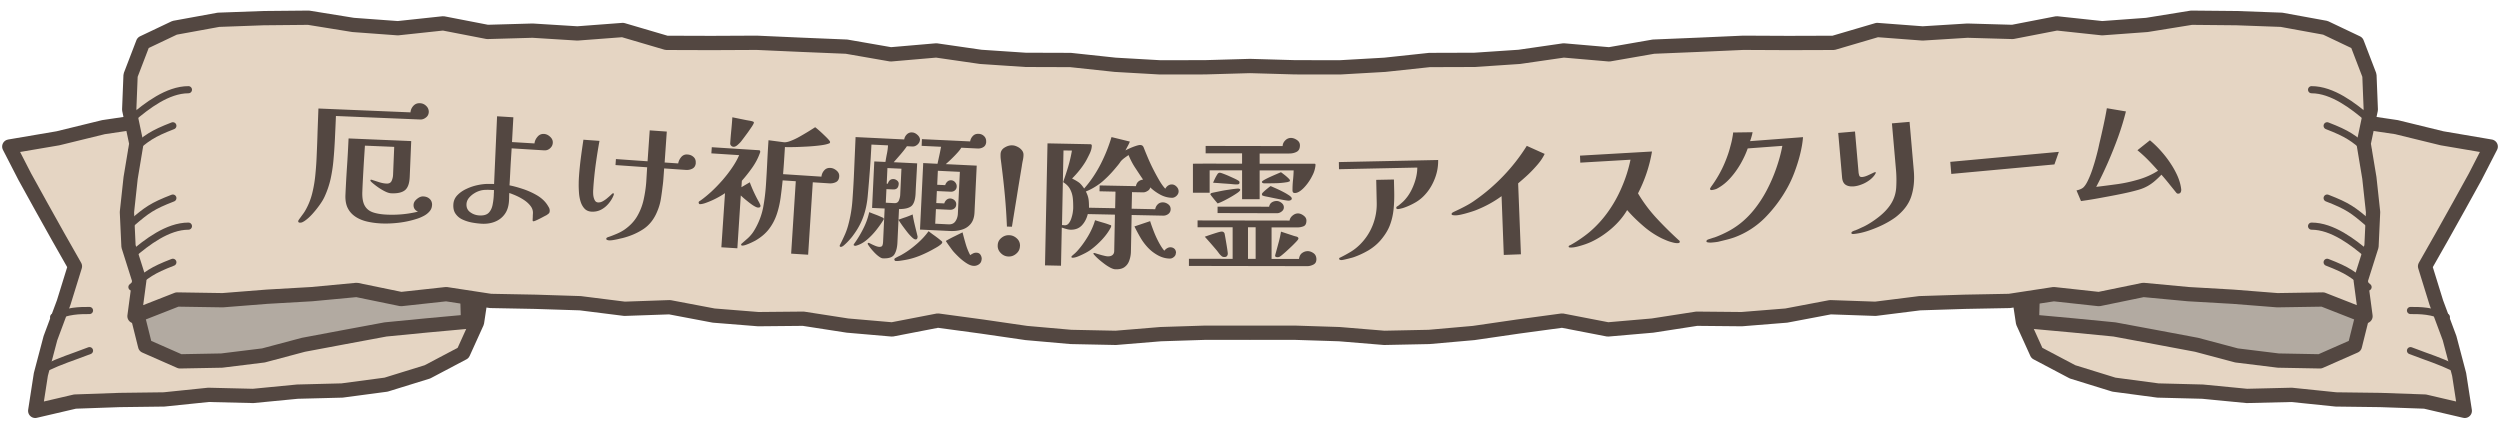 <svg xmlns="http://www.w3.org/2000/svg" viewBox="0 0 350 60"><defs><clipPath id="clippath"><rect class="cls-5" width="350" height="60"/></clipPath><clipPath id="clippath-1"><rect class="cls-5" y="1.48" width="175" height="57.05"/></clipPath><clipPath id="clippath-2"><rect class="cls-5" x="175" y="1.48" width="175" height="57.05"/></clipPath><style>.cls-3,.cls-4{fill:#e5d5c3}.cls-3,.cls-5,.cls-6,.cls-7{stroke-width:0}.cls-4,.cls-8{stroke:#534741;stroke-linecap:round;stroke-linejoin:round}.cls-5,.cls-8{fill:none}.cls-8{stroke-width:2px}.cls-6{fill:gray;mix-blend-mode:multiply;opacity:.5}.cls-7{fill:#534741}</style></defs><g style="isolation:isolate"><g id="Layer_2" data-name="Layer 2"><g id="_デザイン" data-name="デザイン"><g clip-path="url(#clippath)"><g><g><g id="_リピートミラー_" data-name="&amp;lt;リピートミラー&amp;gt;"><g clip-path="url(#clippath-1)"><g><polygon class="cls-3" points="66.78 45.14 64.84 49.42 59.84 52.06 54.05 53.85 47.89 54.67 41.64 54.83 35.44 55.43 29.18 55.28 22.96 55.92 16.73 56 10.5 56.22 4.93 57.52 5.72 52.42 7.06 47.34 8.92 42.35 10.49 37.28 8.11 33.09 5.78 28.92 3.47 24.74 1.3 20.52 8.12 19.36 14.49 17.8 21.04 16.83 27.69 16.38 34.29 15.55 40.98 15.74 47.91 16.23 54.87 16.12 61.8 15.78 68.54 14.91 68.52 19.86 68.44 24.92 68.08 29.98 67.77 35.04 67.54 40.1 66.78 45.14"/><polygon class="cls-8" points="66.78 45.14 64.84 49.42 59.84 52.06 54.05 53.85 47.89 54.67 41.64 54.83 35.44 55.43 29.18 55.28 22.96 55.92 16.73 56 10.5 56.22 4.93 57.52 5.72 52.42 7.06 47.34 8.92 42.35 10.49 37.28 8.11 33.09 5.78 28.92 3.47 24.74 1.3 20.52 8.12 19.36 14.49 17.8 21.04 16.83 27.69 16.38 34.29 15.55 40.98 15.74 47.91 16.23 54.87 16.12 61.8 15.78 68.54 14.91 68.52 19.86 68.44 24.92 68.08 29.98 67.77 35.04 67.54 40.1 66.78 45.14"/></g><g><polygon class="cls-3" points="19.22 44.03 20.32 48.44 25.2 50.59 31.04 50.48 36.88 49.76 42.48 48.27 48.23 47.19 53.98 46.12 59.84 45.55 65.53 45.03 65.39 40.15 65.62 35.14 64.98 30.15 64.12 25.16 58.18 26.11 52.37 27.31 46.54 28.46 40.76 29.77 35.17 31.5 29.75 33.55 24.95 36.34 20.87 39.67 19.22 44.03"/><polygon class="cls-6" points="19.22 44.03 20.32 48.44 25.2 50.59 31.04 50.48 36.88 49.76 42.48 48.27 48.23 47.19 53.98 46.12 59.84 45.55 65.53 45.03 65.39 40.15 65.62 35.14 64.98 30.15 64.12 25.16 58.18 26.11 52.37 27.31 46.54 28.46 40.76 29.77 35.17 31.5 29.75 33.55 24.95 36.34 20.87 39.67 19.22 44.03"/><polygon class="cls-8" points="19.22 44.03 20.32 48.44 25.2 50.59 31.04 50.48 36.88 49.76 42.48 48.27 48.23 47.19 53.98 46.12 59.84 45.55 65.53 45.03 65.39 40.15 65.62 35.14 64.98 30.15 64.12 25.16 58.18 26.11 52.37 27.31 46.54 28.46 40.76 29.77 35.17 31.5 29.75 33.55 24.95 36.34 20.87 39.67 19.22 44.03"/></g><g><polygon class="cls-3" points="175 46.58 168.76 46.58 162.5 46.78 156.2 47.3 149.93 47.17 143.69 46.62 137.5 45.72 131.3 44.88 124.89 46.12 118.65 45.58 112.46 44.62 106.16 44.68 99.92 44.18 93.75 43.01 87.44 43.23 81.23 42.45 74.96 42.25 68.68 42.13 62.47 41.18 56.15 41.87 49.93 40.59 43.64 41.18 37.38 41.54 31.17 42.03 24.8 41.93 18.83 44.27 19.5 39.24 17.99 34.47 17.77 29.7 18.29 24.9 19.09 20.1 18.09 15.34 18.28 10.55 20.03 5.99 24.45 3.89 30.59 2.77 36.89 2.54 43.19 2.48 49.44 3.49 55.7 3.95 62.05 3.27 68.24 4.47 74.56 4.29 80.83 4.68 87.19 4.2 93.31 6 99.62 6.02 105.94 5.99 112.22 6.27 118.51 6.53 124.71 7.61 131.08 7.06 137.3 7.96 143.57 8.38 149.87 8.4 156.13 9.07 162.41 9.43 168.71 9.42 175 9.24 181.11 10.04 186.45 12.27 191.69 14.82 194.27 19.18 197.97 23.33 197.23 28.29 196.62 33.04 195.13 37.72 191.01 41.33 186.36 44.2 181.45 47.53 175 46.58"/><polygon class="cls-8" points="175 46.58 168.76 46.58 162.5 46.78 156.2 47.3 149.93 47.17 143.69 46.62 137.5 45.72 131.3 44.88 124.89 46.12 118.65 45.58 112.46 44.62 106.16 44.68 99.92 44.18 93.75 43.01 87.44 43.23 81.23 42.45 74.96 42.25 68.68 42.13 62.47 41.18 56.15 41.87 49.93 40.59 43.64 41.18 37.38 41.54 31.17 42.03 24.8 41.93 18.83 44.27 19.5 39.24 17.99 34.47 17.77 29.7 18.29 24.9 19.09 20.1 18.09 15.34 18.28 10.55 20.03 5.99 24.45 3.89 30.59 2.77 36.89 2.54 43.19 2.48 49.44 3.49 55.7 3.95 62.05 3.27 68.24 4.47 74.56 4.29 80.83 4.68 87.19 4.2 93.31 6 99.62 6.02 105.94 5.99 112.22 6.27 118.51 6.53 124.71 7.61 131.08 7.06 137.3 7.96 143.57 8.38 149.87 8.4 156.13 9.07 162.41 9.43 168.71 9.42 175 9.24 181.11 10.04 186.45 12.27 191.69 14.82 194.27 19.18 197.97 23.33 197.23 28.29 196.62 33.04 195.13 37.72 191.01 41.33 186.36 44.2 181.45 47.53 175 46.58"/></g><path class="cls-4" d="M18.47 16.59c2.08-1.78 5-4.03 7.91-4.03M6.22 51.58c2.66-1.24 3.4-1.37 6.31-2.49M18.47 35.69c2.08-1.78 5-4.03 7.91-4.03M18.47 21.08c2.08-1.78 2.81-2.34 5.73-3.47M18.47 31.2c2.08-1.78 2.81-2.34 5.73-3.47M18.47 40.19c2.08-1.78 2.81-2.34 5.73-3.47M7.51 44.38c2.11-.91 3.57-.91 5.02-.91"/></g></g><g id="_リピートミラー_-2" data-name="&amp;lt;リピートミラー&amp;gt;"><g clip-path="url(#clippath-2)"><g><polygon class="cls-3" points="283.22 45.14 285.16 49.42 290.16 52.06 295.95 53.85 302.11 54.67 308.36 54.83 314.56 55.43 320.82 55.28 327.04 55.92 333.27 56 339.5 56.22 345.07 57.52 344.28 52.42 342.94 47.34 341.08 42.35 339.51 37.28 341.89 33.09 344.22 28.92 346.53 24.74 348.7 20.52 341.88 19.36 335.51 17.8 328.96 16.83 322.31 16.38 315.71 15.55 309.02 15.74 302.09 16.23 295.13 16.12 288.2 15.78 281.46 14.91 281.48 19.86 281.56 24.92 281.92 29.98 282.23 35.04 282.46 40.1 283.22 45.14"/><polygon class="cls-8" points="283.22 45.14 285.16 49.42 290.16 52.06 295.95 53.85 302.11 54.67 308.36 54.83 314.56 55.43 320.82 55.28 327.04 55.92 333.27 56 339.5 56.22 345.07 57.52 344.28 52.42 342.94 47.34 341.08 42.35 339.51 37.28 341.89 33.09 344.22 28.92 346.53 24.74 348.7 20.52 341.88 19.36 335.51 17.8 328.96 16.83 322.31 16.38 315.71 15.55 309.02 15.74 302.09 16.23 295.13 16.12 288.2 15.78 281.46 14.91 281.48 19.86 281.56 24.92 281.92 29.98 282.23 35.04 282.46 40.1 283.22 45.14"/></g><g><polygon class="cls-3" points="330.78 44.03 329.68 48.44 324.8 50.59 318.96 50.48 313.12 49.76 307.52 48.27 301.77 47.19 296.02 46.12 290.16 45.55 284.47 45.03 284.61 40.15 284.38 35.14 285.02 30.15 285.88 25.16 291.82 26.11 297.63 27.31 303.46 28.46 309.24 29.77 314.83 31.5 320.25 33.55 325.05 36.34 329.13 39.67 330.78 44.03"/><polygon class="cls-6" points="330.78 44.03 329.68 48.44 324.8 50.59 318.96 50.48 313.12 49.76 307.52 48.27 301.77 47.19 296.02 46.12 290.16 45.55 284.47 45.03 284.61 40.15 284.38 35.14 285.02 30.15 285.88 25.16 291.82 26.11 297.63 27.31 303.46 28.46 309.24 29.77 314.83 31.5 320.25 33.55 325.05 36.34 329.13 39.67 330.78 44.03"/><polygon class="cls-8" points="330.78 44.03 329.68 48.44 324.8 50.59 318.96 50.48 313.12 49.76 307.52 48.27 301.77 47.19 296.02 46.12 290.16 45.55 284.47 45.03 284.61 40.15 284.38 35.14 285.02 30.15 285.88 25.16 291.82 26.11 297.63 27.31 303.46 28.46 309.24 29.77 314.83 31.5 320.25 33.55 325.05 36.34 329.13 39.67 330.78 44.03"/></g><g><polygon class="cls-3" points="175 46.58 181.24 46.58 187.5 46.78 193.8 47.3 200.07 47.17 206.31 46.62 212.5 45.72 218.7 44.88 225.11 46.12 231.35 45.58 237.54 44.62 243.84 44.68 250.08 44.18 256.25 43.01 262.56 43.23 268.77 42.45 275.04 42.25 281.32 42.13 287.53 41.18 293.85 41.87 300.07 40.59 306.36 41.18 312.62 41.54 318.83 42.03 325.2 41.93 331.17 44.27 330.5 39.24 332.01 34.47 332.23 29.7 331.71 24.9 330.91 20.1 331.91 15.34 331.72 10.55 329.97 5.99 325.55 3.89 319.41 2.77 313.11 2.54 306.81 2.48 300.56 3.49 294.3 3.95 287.95 3.27 281.76 4.47 275.44 4.29 269.17 4.68 262.81 4.2 256.69 6 250.38 6.02 244.06 5.99 237.78 6.27 231.49 6.53 225.29 7.61 218.92 7.06 212.7 7.96 206.43 8.38 200.13 8.4 193.87 9.07 187.59 9.43 181.29 9.42 175 9.24 168.89 10.04 163.55 12.27 158.31 14.82 155.73 19.18 152.03 23.33 152.77 28.29 153.38 33.04 154.87 37.72 158.99 41.33 163.64 44.2 168.55 47.53 175 46.58"/><polygon class="cls-8" points="175 46.58 181.24 46.58 187.5 46.78 193.8 47.3 200.07 47.17 206.31 46.62 212.5 45.72 218.7 44.88 225.11 46.12 231.35 45.58 237.54 44.62 243.84 44.68 250.08 44.18 256.25 43.01 262.56 43.23 268.77 42.45 275.04 42.25 281.32 42.13 287.53 41.18 293.85 41.87 300.07 40.59 306.36 41.18 312.62 41.54 318.83 42.03 325.2 41.93 331.17 44.27 330.5 39.24 332.01 34.47 332.23 29.7 331.71 24.9 330.91 20.1 331.91 15.34 331.72 10.55 329.97 5.99 325.55 3.89 319.41 2.77 313.11 2.54 306.81 2.48 300.56 3.49 294.3 3.95 287.95 3.27 281.76 4.47 275.44 4.29 269.17 4.68 262.81 4.2 256.69 6 250.38 6.02 244.06 5.99 237.78 6.27 231.49 6.53 225.29 7.61 218.92 7.06 212.7 7.96 206.43 8.38 200.13 8.4 193.87 9.07 187.59 9.43 181.29 9.42 175 9.24 168.89 10.04 163.55 12.27 158.31 14.82 155.73 19.18 152.03 23.33 152.77 28.29 153.38 33.04 154.87 37.72 158.99 41.33 163.64 44.2 168.55 47.53 175 46.58"/></g><path class="cls-4" d="M331.53 16.59c-2.08-1.78-5-4.03-7.91-4.03M343.78 51.58c-2.66-1.24-3.4-1.37-6.31-2.49M331.53 35.69c-2.08-1.78-5-4.03-7.91-4.03M331.53 21.08c-2.08-1.78-2.81-2.34-5.73-3.47M331.53 31.2c-2.08-1.78-2.81-2.34-5.73-3.47M331.53 40.19c-2.08-1.78-2.81-2.34-5.73-3.47M342.49 44.38c-2.11-.91-3.57-.91-5.02-.91"/></g></g></g><g><path class="cls-7" d="M60.02 15.72a.93.93 0 01-.39.73c-.25.2-.51.29-.79.28l-11.81-.49c-.04 1.05-.09 2.1-.14 3.16-.05 1.05-.12 2.11-.22 3.17-.08.84-.21 1.67-.39 2.5-.19.83-.46 1.63-.81 2.4-.16.37-.4.77-.72 1.22s-.66.87-1.02 1.27-.71.71-1.04.94c-.11.08-.22.14-.34.2-.12.06-.25.08-.39.07s-.22-.08-.21-.23c0-.04.07-.16.21-.35.14-.19.29-.4.44-.6s.24-.35.29-.43c.46-.78.8-1.61 1.02-2.5.22-.88.37-1.79.45-2.71.09-.92.15-1.83.18-2.7.05-1.08.09-2.15.12-3.23l.12-3.23 12.89.54c.03-.35.16-.65.4-.91.24-.26.54-.39.92-.37.35.01.64.14.89.39.25.24.37.55.35.91zm.46 13.01c-.01.33-.13.62-.36.88-.22.25-.49.46-.8.62-.31.16-.6.29-.89.38-.79.26-1.62.45-2.5.56-.88.11-1.74.15-2.58.11-.64-.03-1.26-.11-1.86-.24-.6-.13-1.15-.34-1.63-.64s-.87-.69-1.14-1.2c-.27-.5-.39-1.14-.36-1.9.06-1.32.13-2.64.22-3.96.09-1.32.16-2.65.22-3.96l8.77.37-.21 5.04c-.04.89-.26 1.5-.66 1.83s-1.04.48-1.92.44c-.27-.01-.58-.11-.95-.3s-.72-.41-1.05-.65c-.34-.25-.6-.46-.79-.64-.03-.03-.05-.06-.09-.1-.03-.04-.05-.08-.04-.12 0-.07.04-.1.12-.09.04 0 .07 0 .1.02.33.11.67.22 1.02.33.35.11.7.18 1.04.19.35.01.58-.12.7-.4s.18-.56.19-.82l.16-3.92-4.1-.17c-.07 1.06-.14 2.13-.2 3.19-.06 1.07-.12 2.13-.16 3.2-.04.87.07 1.53.32 1.99.25.46.64.78 1.17.96.53.18 1.2.29 2 .32 1.48.06 2.91-.08 4.3-.42-.43-.19-.64-.51-.62-.95.01-.31.17-.58.48-.83.3-.25.6-.37.9-.35.36.02.65.13.89.36.23.22.34.52.32.89zM76.95 29.58a.4.4 0 01-.15.33c-.09.07-.19.15-.3.22-.1.05-.28.14-.54.28s-.52.27-.78.39c-.25.12-.42.18-.5.18-.08 0-.12-.06-.11-.17 0-.11.01-.25.02-.44 0-.19.01-.35.02-.48.02-.37-.08-.71-.31-1.02-.23-.31-.52-.58-.88-.83-.36-.24-.73-.45-1.11-.62-.38-.17-.72-.3-1.01-.4-.01.19-.02.37-.02.55 0 .18-.01.36-.02.55-.05.77-.25 1.4-.62 1.89-.36.49-.83.83-1.4 1.05s-1.18.3-1.85.26c-.43-.03-.87-.08-1.34-.17-.47-.09-.9-.23-1.31-.42s-.72-.46-.96-.8-.34-.78-.31-1.31c.03-.51.22-.94.57-1.3.35-.36.78-.66 1.29-.89.51-.24 1.03-.41 1.56-.52.53-.11 1-.16 1.4-.16h.45c.15 0 .3 0 .43.02l.42-9.49 2.28.14-.19 3.47 3.15.19c.03-.33.17-.64.42-.93.24-.29.55-.42.91-.4.31.02.59.15.86.4s.39.53.37.85c-.02.31-.15.56-.39.77-.24.21-.51.3-.82.28l-4.55-.28-.1 1.6c-.04.6-.07 1.19-.1 1.79-.03.59-.06 1.19-.1 1.79.57.11 1.18.28 1.85.5.67.22 1.3.5 1.9.84.6.34 1.08.75 1.44 1.24.11.15.21.32.31.49.1.17.14.36.13.56zm-7.82-2.28c0-.12.01-.24.02-.35v-.35h-.24c-.29-.02-.58-.03-.87-.02-.29 0-.57.04-.84.12-.27.08-.55.2-.83.38a3 3 0 00-.73.64c-.2.25-.31.53-.33.83-.03.49.14.88.51 1.15.37.28.8.43 1.27.46.61.04 1.05-.09 1.33-.37.27-.28.45-.65.54-1.1.09-.45.15-.91.17-1.37zM85.94 27.18s0 .03-.01.06c0 .03-.01.05-.02.08-.16.42-.4.81-.7 1.17-.31.37-.66.66-1.07.87-.41.21-.86.3-1.35.27-.4-.03-.72-.17-.96-.43s-.42-.58-.54-.96-.2-.8-.23-1.24-.05-.87-.04-1.28c0-.41.02-.76.04-1.05.06-.86.15-1.72.26-2.57.11-.85.23-1.69.36-2.54l2.25.16c-.2 1.08-.37 2.16-.52 3.24-.15 1.08-.26 2.17-.34 3.27 0 .13-.02.31-.03.54 0 .23 0 .46.04.69s.11.44.21.61.25.26.45.27c.21.01.43-.04.66-.17.23-.13.45-.28.65-.46.21-.17.38-.33.52-.46.14-.14.23-.2.27-.2.07 0 .1.05.09.13zm11.47-4.36c-.03.37-.18.63-.46.78-.28.15-.58.21-.92.19l-3.05-.21-.09 1.28c-.03.43-.07.85-.13 1.27-.07.6-.15 1.19-.25 1.79-.1.59-.27 1.16-.51 1.71-.45 1.09-1.11 1.91-1.97 2.47s-1.83.97-2.92 1.24c-.14.03-.32.07-.56.13-.24.06-.48.1-.72.14-.24.04-.43.05-.56.04-.07 0-.15-.02-.25-.05-.1-.03-.14-.09-.14-.18 0-.07.04-.12.11-.16s.13-.07.19-.08c.4-.13.79-.29 1.19-.46.4-.17.77-.37 1.1-.6.76-.54 1.34-1.16 1.75-1.87.41-.71.71-1.48.89-2.3.18-.82.31-1.67.37-2.53l.06-1 .06-1-4.43-.31.06-.84 4.43.31.3-4.33 2.39.17-.3 4.33 1.9.13c.05-.32.19-.61.41-.88.23-.27.52-.4.88-.37.35.02.63.14.86.35s.33.49.3.85zM106.46 28.86c0 .09-.05.15-.12.17s-.15.03-.21.03c-.13 0-.31-.08-.54-.21-.23-.13-.46-.3-.72-.5-.25-.2-.49-.39-.7-.57-.21-.18-.36-.32-.46-.42l-.48 7.4-2.24-.14.51-7.58c-.15.11-.39.26-.7.44a12.049 12.049 0 01-2.06.95c-.33.11-.59.16-.77.15-.05 0-.09-.03-.12-.09a.301.301 0 01-.04-.14c0-.07.03-.12.08-.16a.55.55 0 01.14-.09c.5-.35 1.02-.78 1.56-1.27.53-.49 1.05-1.03 1.56-1.61.5-.58.96-1.17 1.37-1.78.41-.6.73-1.18.96-1.72l-3.89-.25.06-.86 6.59.42c.13 0 .2.08.19.21 0 .07-.01.11-.03.14-.25.72-.61 1.41-1.08 2.08s-.96 1.28-1.46 1.85l-.06.9 1.17-.69c.27.74.6 1.47.98 2.21.07.14.15.27.22.41.08.13.15.27.22.43.02.04.04.09.06.14.02.05.02.11.02.16zm-.93-11.66c0 .08-.09.24-.24.48-.16.24-.34.5-.55.8a59.414 59.414 0 01-.97 1.3c-.1.13-.26.29-.48.49-.22.2-.42.29-.59.28-.13 0-.25-.06-.34-.15a.43.43 0 01-.13-.34c.04-.61.09-1.22.15-1.82.06-.6.11-1.21.15-1.82l2.02.41c.13.02.28.05.46.08.17.03.32.07.43.12.08.03.11.09.11.19zm11.96 7.5c-.02.39-.18.65-.45.79-.28.14-.59.2-.93.18l-2.32-.15-.65 10.14-2.38-.15.65-10.14-1.84-.12c-.08.82-.18 1.64-.29 2.45-.11.81-.29 1.58-.54 2.32-.25.74-.61 1.42-1.08 2.04-.47.62-1.11 1.16-1.9 1.62-.11.06-.29.15-.54.27-.25.12-.5.22-.74.31-.25.09-.44.13-.57.12-.11 0-.16-.06-.15-.15 0-.04.02-.08.07-.12.31-.27.58-.51.81-.71s.43-.42.62-.66c.19-.24.38-.55.58-.92.5-.93.84-1.89 1.02-2.88.18-.99.3-2 .37-3.04.07-1.05.13-2.1.18-3.14.05-1.04.11-2.08.18-3.13l2.13.28c.25.03.58-.03.98-.19.4-.15.82-.35 1.26-.6.44-.25.85-.49 1.24-.73s.7-.44.92-.58c.09.06.25.19.47.38.22.19.46.41.71.65.25.24.47.45.65.65.18.2.27.33.26.4 0 .09-.05.16-.14.19-.09.03-.17.06-.24.08-.29.09-.69.16-1.22.22-.52.06-1.09.11-1.69.14-.6.03-1.18.06-1.72.07-.54.01-.98.01-1.31 0l-.12 1.9c-.04.64-.09 1.27-.14 1.89l5.37.35c.04-.34.17-.64.4-.89s.52-.36.88-.33c.29.02.57.14.84.37.27.23.39.5.37.81zM128.79 19.58c-.01.25-.13.47-.34.66-.22.19-.45.28-.7.27l-.78-.04c-.27.39-.57.77-.89 1.14-.32.37-.64.74-.96 1.1l3.28.16c-.03.69-.07 1.39-.11 2.1s-.08 1.41-.11 2.12c-.04.85-.23 1.43-.55 1.73-.33.3-.92.45-1.77.45l-.22 4.67c-.03.72-.18 1.28-.43 1.68-.25.4-.78.58-1.58.55-.16 0-.35-.09-.56-.24-.21-.15-.42-.33-.63-.55-.21-.22-.4-.43-.57-.65-.17-.22-.29-.39-.37-.53-.01-.01-.02-.04-.02-.08 0-.08.04-.12.11-.12.05 0 .17.05.34.14.18.09.37.18.59.27.22.09.4.14.56.15.24.01.39-.05.45-.19s.09-.31.1-.51l.22-4.67-1.76-.08.31-6.51 1.56.07c.06-.38.13-.77.21-1.16.08-.39.13-.78.15-1.16l-2.32-.11c-.06 1.2-.13 2.4-.22 3.6-.09 1.2-.19 2.4-.3 3.6-.09 1.02-.29 1.99-.61 2.88-.32.9-.79 1.77-1.42 2.61-.06.09-.16.22-.31.4-.15.17-.31.36-.5.55-.18.19-.36.35-.52.49-.17.13-.3.2-.41.19-.11 0-.16-.06-.15-.17 0-.04.01-.08.04-.12s.04-.08.06-.12c.24-.46.45-.92.66-1.39.2-.47.36-.95.48-1.44.28-1.07.46-2.16.54-3.29.08-1.12.15-2.23.2-3.32l.12-2.76.12-2.76 6.81.33c.04-.27.16-.5.36-.7s.45-.3.74-.28c.27.01.52.13.76.35.24.22.36.46.35.73zm-5.05 11.07s-.02.07-.05.12c-.26.43-.59.9-1 1.42-.41.52-.86.99-1.35 1.4-.49.41-1 .68-1.53.82h-.08c-.04 0-.09-.01-.14-.03-.05-.02-.08-.05-.08-.1 0-.03.02-.07.05-.12.49-.68.92-1.39 1.29-2.13.38-.74.66-1.51.84-2.33.3.12.6.24.9.35s.6.24.88.37c.05.02.11.04.17.08.06.04.09.09.08.15zm2.46-7.03l-1.96-.09-.1 2.18h.16c.05-.19.14-.35.27-.47s.31-.18.52-.17c.17 0 .34.08.5.2.16.13.24.29.23.47-.03.55-.29.81-.8.78l-.92-.04-.09 1.9 1.18.06c.33.02.55-.11.66-.39.11-.28.17-.54.18-.79l.17-3.64zm5.71 10.34c0 .07-.08.16-.22.28-.15.12-.3.23-.47.33-.17.1-.28.17-.35.2-.65.38-1.34.72-2.07 1.02-.74.3-1.48.51-2.23.63-.18.03-.37.06-.58.09s-.41.04-.59.03c-.05 0-.1-.03-.14-.08-.04-.05-.06-.1-.05-.15 0-.07.05-.13.15-.19.18-.1.35-.19.52-.27.17-.08.34-.17.5-.27.65-.37 1.3-.85 1.97-1.43.67-.58 1.22-1.18 1.65-1.78.3.23.59.45.88.65.29.21.58.43.86.67.04.03.08.06.12.1.04.04.06.09.05.15zm-3.45-.79c0 .08-.02.16-.06.24-.04.08-.11.11-.22.11-.15 0-.34-.13-.57-.36-.24-.23-.48-.51-.73-.84-.25-.33-.48-.63-.68-.92-.2-.29-.34-.5-.41-.64.33-.12.66-.24 1-.35.34-.12.67-.25.98-.39.08.51.19 1.02.31 1.52s.25 1.01.37 1.52c.01.03.02.07.01.12zm9.61-13.32c-.02.35-.15.59-.39.74s-.52.22-.84.2l-2.26-.11c-.12.21-.31.46-.59.76-.27.3-.56.59-.85.87-.29.28-.54.5-.73.67l4.33.21-.31 6.55c-.03.68-.21 1.21-.53 1.6-.32.39-.73.66-1.24.81-.51.16-1.07.22-1.68.19l-4.18-.2.45-9.31 2 .1c.09-.4.17-.79.26-1.19.09-.4.16-.79.24-1.19l-2.72-.13.04-.94 6.75.32c.05-.3.18-.56.39-.77.2-.21.47-.31.8-.29.31.01.56.12.77.33.2.2.3.46.28.78zm-3.67 4.21l-3.1-.15-.09 1.96 1.12.05c.05-.18.15-.35.3-.49s.33-.2.53-.19c.23.01.42.11.57.29.15.18.22.38.21.59-.01.23-.1.41-.26.54s-.35.19-.58.18l-1.94-.09-.08 1.68 1.12.05c.05-.18.15-.35.3-.49s.33-.2.53-.2c.23.01.43.09.6.25.17.16.25.35.24.59-.01.25-.1.44-.28.57-.17.13-.38.18-.62.17l-1.94-.09-.1 2.04 1.86.09c.44.02.76-.12.97-.43.21-.31.32-.66.34-1.04l.28-5.87zm3.02 12.26c-.01.29-.14.52-.36.68-.23.16-.48.24-.76.22-.31-.01-.65-.15-1.03-.4a7.33 7.33 0 01-1.07-.86c-.33-.32-.6-.6-.8-.84-.15-.19-.29-.39-.43-.58-.14-.19-.28-.39-.41-.58-.01-.03-.03-.06-.07-.1s-.05-.08-.04-.1c0-.05.04-.09.11-.11.34-.2.71-.39 1.1-.58.39-.19.75-.37 1.1-.54.13.54.28 1.08.44 1.63s.37 1.07.63 1.56c.14-.1.28-.18.42-.25.14-.07.3-.1.47-.09.25.01.44.11.56.31.12.19.17.4.16.63zM142.79 34.47c-.01.41-.18.76-.51 1.04-.32.28-.69.42-1.1.4-.41-.01-.77-.17-1.07-.48-.3-.3-.45-.66-.43-1.08.01-.43.18-.77.51-1.04.32-.27.69-.4 1.1-.38.41.01.77.17 1.08.46s.45.65.43 1.08zm.5-12.79c0 .27-.04.53-.1.8-.06.27-.1.53-.14.8-.23 1.41-.47 2.81-.69 4.22-.23 1.41-.46 2.82-.69 4.24l-.7-.02c-.06-1.43-.15-2.86-.28-4.28s-.29-2.84-.47-4.25c-.03-.27-.07-.54-.1-.8-.04-.27-.05-.54-.04-.8.01-.4.2-.71.56-.93.36-.22.72-.33 1.08-.31.23 0 .46.07.71.19.25.12.46.28.62.48.17.2.25.43.24.68zM165 26.83c0 .21-.1.41-.29.59-.19.18-.4.27-.63.27-.57-.01-1.13-.16-1.66-.45-.53-.29-1-.63-1.39-1.01-.03.2-.15.37-.37.5-.22.14-.42.2-.6.2l-1.58-.03-.05 2.32 3.3.07c.05-.27.16-.49.35-.68.19-.19.43-.28.71-.28.27 0 .52.09.75.26s.35.39.35.69-.12.52-.33.68c-.22.16-.46.24-.75.23l-4.38-.09-.1 5.04c0 .47-.08.9-.22 1.3-.13.4-.35.71-.66.94-.3.23-.73.34-1.28.32-.2 0-.44-.08-.73-.23a6.51 6.51 0 01-.88-.57c-.3-.23-.58-.45-.83-.68a5.95 5.95 0 01-.57-.58c-.05-.05-.08-.1-.08-.14 0-.05.03-.08.1-.08.05 0 .09 0 .12.02.13.04.32.1.56.17.24.07.47.14.71.19.23.06.42.09.55.09.25 0 .46-.05.62-.18s.25-.32.25-.58l.1-5.08-3.8-.08c-.15.6-.41 1.12-.8 1.55s-.92.65-1.6.64a2.6 2.6 0 01-.63-.11c-.26-.07-.46-.14-.61-.19l-.11 5.34-2.24-.05.35-17.08 5.98.12c.15 0 .22.07.22.2 0 .35-.11.74-.32 1.17s-.4.81-.58 1.11c-.26.42-.55.83-.86 1.21-.31.39-.65.76-1 1.11.42.21.74.4.96.56.22.16.46.44.73.84.89-1 1.65-2.13 2.3-3.39.65-1.27 1.15-2.54 1.53-3.81l2.57.63c-.08.21-.18.42-.29.62-.11.2-.22.41-.33.62.13-.08.34-.18.61-.3.27-.12.54-.23.82-.32.27-.09.48-.14.61-.14.16 0 .28.04.36.11.08.07.14.18.19.32.15.39.34.85.56 1.37s.47 1.06.75 1.61.56 1.06.84 1.54c.28.48.56.87.84 1.17.1-.17.22-.32.38-.43s.33-.17.53-.17c.25 0 .48.11.67.31.2.2.29.43.29.69zm-14.75 2.26c0-.48-.01-.94-.06-1.38a3.46 3.46 0 00-.38-1.23c-.2-.38-.52-.7-.97-.98.25-.72.49-1.44.71-2.18s.39-1.48.52-2.24l-1.18-.02-.21 10.46a.67.67 0 01.2 0c.07.01.13.02.18.02.23 0 .42-.09.57-.28.15-.19.27-.42.36-.7s.16-.55.2-.83c.04-.27.06-.49.06-.65zm5.31 2.55c0 .05 0 .1-.02.14-.01.04-.04.08-.06.12-.29.55-.7 1.11-1.21 1.66-.52.55-1.03 1.01-1.55 1.39-.16.13-.41.28-.74.46-.33.17-.66.33-1 .47-.34.14-.62.21-.84.2-.09 0-.14-.04-.14-.12 0-.04.03-.09.08-.14.12-.1.24-.21.36-.31s.23-.22.34-.33c.53-.58 1.03-1.26 1.5-2.04s.81-1.55 1.03-2.31c.34.11.7.22 1.05.32.36.1.7.21 1.03.34.05.01.1.03.13.04.03.01.05.05.05.12zm4.49-6.47c-.38-.55-.75-1.12-1.12-1.68s-.68-1.16-.93-1.78c-.14.09-.31.21-.53.37-.22.16-.4.32-.55.49-.1.14-.19.28-.28.39-.09.12-.19.24-.3.37-.25.3-.5.6-.77.89-.27.29-.55.58-.85.85-.38.37-.8.7-1.26.99-.46.3-.94.55-1.44.75.21.4.33.77.38 1.11.05.33.06.72.06 1.16l3.66.07.05-2.32-2.24-.05.02-.82 5.08.1c.1-.54.44-.85 1.02-.92zm4.57 10.25a.7.7 0 01-.27.55c-.18.16-.37.23-.58.23-.57-.01-1.12-.16-1.65-.45-.53-.29-.99-.64-1.38-1.05-.42-.44-.77-.91-1.07-1.42-.3-.51-.58-1.04-.85-1.58l2.2-.74c.12.4.29.87.49 1.39.2.52.43 1.03.69 1.52.26.49.52.9.8 1.23.11-.13.23-.25.38-.34s.3-.14.47-.14c.24 0 .43.08.58.22.14.14.21.33.21.57zM184.29 36.34c0 .33-.14.57-.43.71s-.56.21-.83.21l-16.58-.03v-1l6.12.01v-4.42h-4.91v-.96l12.88.02c.04-.27.18-.5.42-.7.24-.2.49-.3.76-.3.25 0 .51.1.78.3.27.2.4.43.4.7 0 .41-.13.68-.39.79-.26.11-.56.17-.91.17h-3.58v4.41h3.84c.05-.38.2-.66.44-.83.24-.17.5-.26.78-.26s.55.1.82.29c.27.19.4.49.4.89zm-.12-13.28c0 .17-.04.4-.11.68s-.18.56-.33.84c-.19.39-.42.77-.71 1.15-.29.38-.58.69-.89.93-.31.24-.59.36-.84.36-.13 0-.22-.03-.27-.1a.465.465 0 01-.07-.28c0-.47.02-.93.07-1.4.05-.47.08-.93.09-1.38h-4.76v4.03h-2.46v-4.04h-4.54v3.13h-2.34v-4.06c1.15-.01 2.29-.02 3.44-.01h3.44v-1.44h-5.1v-1.04l10.78.02c.01-.31.14-.57.37-.8.23-.23.5-.34.79-.34.28 0 .56.1.84.29.28.19.42.44.42.75 0 .44-.15.74-.45.9s-.64.24-1.03.24h-4.16v1.43h7.7c.08.01.12.06.12.15zM171.89 35.5c0 .13-.04.25-.11.34-.07.09-.18.14-.33.14-.09 0-.17 0-.23-.02a.501.501 0 01-.19-.1c-.13-.11-.26-.24-.37-.39-.11-.15-.22-.3-.33-.43a68.28 68.28 0 00-1.66-1.9c.15-.05.39-.14.72-.25.33-.11.66-.22.99-.32.33-.1.55-.15.67-.15.17 0 .3.08.38.24.01.03.04.18.09.45.05.27.1.58.16.93.06.35.11.66.15.94.04.28.06.45.06.52zm1.74-8.92c0 .08-.09.19-.28.34-.2.15-.48.33-.83.54-.35.21-.72.41-1.09.6s-.69.33-.96.42c-.04-.04-.14-.16-.31-.36-.17-.2-.33-.4-.48-.59s-.23-.3-.23-.33c0-.01.03-.06.08-.14.05-.03.2-.07.44-.12l.87-.18c.34-.07.68-.13 1.03-.18.35-.05.65-.1.92-.13s.45-.05.54-.05c.07 0 .13.01.2.04s.1.07.1.14zm-.1-1.06c0 .13-.03.22-.1.25s-.15.05-.26.05c-.19 0-.38-.01-.57-.03-.19-.02-.38-.04-.57-.05-.37-.03-.74-.05-1.1-.08s-.73-.05-1.1-.08c.09-.21.19-.42.28-.61.09-.19.2-.38.32-.57.09-.15.21-.22.34-.22.07 0 .22.04.46.13.24.09.5.19.79.32.29.13.55.25.79.36.24.11.4.2.48.25.05.03.11.06.16.11s.08.1.08.17zm6.21 3.51c0 .23-.1.42-.31.58-.21.16-.42.24-.63.24l-8.34-.02v-.9l7.22.01c.05-.28.18-.48.38-.61s.43-.19.68-.19c.23 0 .45.09.67.26.22.17.33.38.33.62zm-3.95 7.21v-4.42h-1.07v4.42h1.07zm5.06-8.45c0 .11-.05.18-.15.23-.1.05-.2.07-.29.07-.11 0-.26-.02-.46-.05-.2-.03-.44-.08-.72-.13-.4-.08-.81-.16-1.24-.25-.43-.09-.74-.15-.94-.19-.09-.03-.18-.05-.26-.08-.08-.03-.12-.1-.12-.22 0-.07.09-.18.26-.34.17-.16.36-.32.56-.48.2-.16.33-.26.4-.3.12.05.34.15.66.29s.66.3 1.01.48.66.36.91.53c.25.17.38.32.38.44zm-.26-2.54c0 .09-.04.15-.11.17s-.14.04-.21.07c-.53.09-1.08.15-1.63.16-.55.01-1.1.02-1.65.02-.07 0-.14-.02-.21-.05s-.11-.09-.11-.17c0-.05.12-.15.35-.28.23-.13.51-.27.84-.42.33-.15.63-.28.91-.4s.47-.2.56-.24c.07.04.2.14.41.3.21.16.4.32.58.49.18.17.27.28.27.35zm1.19 8.14c0 .08-.1.23-.31.45s-.45.47-.74.74-.55.52-.8.74-.42.36-.51.43c-.09.08-.18.14-.27.19-.09.05-.19.07-.31.07-.07 0-.14-.01-.21-.04-.07-.03-.11-.09-.11-.18 0-.05 0-.09.02-.12.15-.55.3-1.09.44-1.62.15-.53.27-1.07.36-1.62l1.64.54c.11.04.27.09.48.14.21.05.32.15.32.28zM201.34 22.38c.02.85-.12 1.7-.43 2.53s-.73 1.57-1.29 2.21c-.42.49-.9.9-1.46 1.22-.55.32-1.14.59-1.76.79l-.36.09c-.12.03-.24.05-.36.05-.13 0-.2-.06-.2-.18 0-.07.02-.12.08-.16.05-.04.1-.08.16-.1.25-.19.48-.39.71-.6.22-.21.42-.45.61-.7.4-.54.73-1.19.99-1.94s.39-1.46.39-2.13l-10.96.23-.02-1 13.92-.29zm-6.15 4.49c.02.85-.01 1.67-.09 2.44-.08.78-.25 1.52-.52 2.23s-.71 1.41-1.31 2.11c-.47.54-1.03 1-1.67 1.39-.65.38-1.31.69-1.98.93-.11.04-.28.1-.54.16-.25.07-.5.13-.76.19-.25.06-.43.09-.54.09-.05 0-.12-.01-.19-.04s-.11-.07-.11-.14c0-.09.05-.15.16-.18.53-.26 1.02-.53 1.48-.81.46-.28.9-.63 1.32-1.05.77-.78 1.35-1.67 1.75-2.69.39-1.01.58-2.06.55-3.14l-.07-3.18 2.48-.05.04 1.74zM216.25 21.55c-.23.49-.56.99-.99 1.49-.43.5-.88.98-1.36 1.43-.48.45-.94.84-1.36 1.2l.39 9.93-2.4.09-.31-8.23c-.53.39-1.1.75-1.7 1.08s-1.21.61-1.83.86c-.22.09-.52.19-.88.3-.36.11-.73.22-1.09.3-.36.09-.67.14-.91.15-.05 0-.16 0-.33-.02-.17-.01-.25-.07-.26-.16 0-.08.05-.16.17-.23.12-.07.2-.11.25-.13.5-.23.99-.47 1.46-.72.48-.25.94-.52 1.38-.84 1.44-1 2.78-2.15 4.02-3.45 1.24-1.3 2.32-2.69 3.25-4.18l2.49 1.12zM235.17 33.84c0 .07-.02.11-.08.15-.06.03-.12.05-.19.05-.2.01-.46-.02-.77-.11-.31-.08-.62-.18-.91-.31-.29-.12-.54-.23-.73-.33a12.18 12.18 0 01-2.52-1.73c-.82-.71-1.54-1.42-2.17-2.15-.55.94-1.28 1.8-2.19 2.59-.92.79-1.87 1.41-2.86 1.87-.2.09-.46.2-.8.32s-.68.22-1.02.31c-.34.09-.63.14-.85.15h-.26c-.13 0-.2-.04-.21-.11 0-.07.03-.12.1-.16.07-.04.13-.06.17-.08.45-.25.9-.53 1.34-.83.44-.3.86-.61 1.26-.94.99-.83 1.87-1.79 2.64-2.87s1.4-2.21 1.91-3.41a19.782 19.782 0 001.24-3.89l-7.03.41-.04-.98 10.08-.58c-.35 2.05-1 4-1.96 5.86.73 1.23 1.59 2.39 2.6 3.48 1.01 1.09 2.05 2.11 3.1 3.07.1.06.15.14.15.23zM252.42 19.2c-.05.73-.19 1.52-.4 2.38s-.48 1.7-.79 2.53-.65 1.55-1 2.18c-.85 1.53-1.88 2.92-3.1 4.16a11.744 11.744 0 01-4.34 2.79c-.35.12-.71.23-1.08.32-.37.09-.76.19-1.18.29-.16.03-.33.05-.51.07-.18.02-.33.03-.45.04-.13.01-.28 0-.43-.02-.16-.02-.24-.07-.24-.15 0-.12.08-.21.28-.28.12-.04.25-.08.4-.13s.29-.1.42-.13c.35-.12.73-.28 1.15-.47.41-.19.78-.38 1.1-.56.64-.37 1.24-.79 1.79-1.27s1.05-1 1.51-1.57c.67-.83 1.27-1.74 1.79-2.73s.97-2.02 1.34-3.09c.37-1.06.66-2.11.85-3.14l-4.85.36c-.23.67-.56 1.38-.97 2.11-.42.73-.9 1.41-1.45 2.02-.55.62-1.15 1.1-1.81 1.46-.09.06-.22.11-.4.16-.18.05-.32.07-.43.08-.03 0-.07 0-.12-.03-.06-.02-.08-.05-.09-.09 0-.07 0-.12.04-.17s.06-.09.08-.14c.35-.47.71-1.01 1.06-1.62.35-.61.67-1.25.94-1.92.29-.7.54-1.42.72-2.14.04-.14.09-.33.15-.57.06-.24.11-.49.15-.74.05-.25.08-.46.09-.64l2.72-.04c-.03.18-.07.38-.14.6-.06.23-.13.44-.21.65l7.4-.56zM262.6 24.18s0 .08-.04.13c-.03.05-.06.1-.08.14-.19.28-.45.55-.78.79s-.69.44-1.07.58c-.38.15-.75.24-1.09.27-.48.04-.86-.03-1.15-.22-.29-.19-.46-.54-.5-1.04l-.54-6.22 2.35-.2.49 5.64c.01.17.05.34.1.51.06.17.2.24.42.22.21-.02.44-.08.7-.19.25-.11.48-.22.69-.32.2-.1.34-.16.41-.17s.1.02.11.07zm5.33-.3c.12 1.33 0 2.53-.35 3.61s-1.07 2.04-2.16 2.89c-.48.36-1.07.72-1.77 1.07-.71.35-1.43.64-2.16.88-.74.24-1.4.38-2 .43-.05 0-.11 0-.18-.01-.07-.01-.11-.06-.11-.14 0-.05.01-.1.06-.14.04-.04.08-.06.12-.08.06-.03.12-.06.17-.08.05-.02.1-.04.16-.05.22-.09.43-.17.63-.27.2-.09.4-.19.61-.28.68-.34 1.38-.79 2.09-1.35s1.28-1.16 1.69-1.81c.45-.71.69-1.48.74-2.31.05-.83.04-1.65-.03-2.45l-.57-6.52 2.47-.21.59 6.81zM288.24 21.26l-.62 1.76-14.44 1.33-.14-1.69 15.2-1.4zM305.37 26.57c.01.13-.02.25-.08.36-.06.11-.17.17-.32.18-.08 0-.14 0-.18-.03a.71.71 0 01-.13-.12c-.34-.43-.69-.85-1.02-1.27-.34-.42-.68-.83-1.04-1.23-.03.02-.06.04-.09.09-.36.37-.7.68-1.02.94-.33.26-.67.49-1.04.67-.37.19-.8.35-1.31.48-.64.18-1.3.33-1.97.47-.67.14-1.34.27-1.99.39-.65.12-1.28.24-1.92.35-.63.11-1.27.21-1.92.3l-.63-1.49c.45-.1.77-.25.96-.42.19-.18.39-.46.58-.85.25-.5.48-1.06.68-1.66.2-.61.39-1.22.55-1.84.17-.62.31-1.21.42-1.75.2-.83.39-1.67.57-2.5.18-.83.35-1.66.49-2.49l2.67.45c-.29 1.16-.65 2.35-1.09 3.57-.44 1.22-.92 2.41-1.44 3.6-.52 1.18-1.06 2.31-1.63 3.39.94-.11 1.92-.24 2.95-.38s2.03-.37 3.01-.66c.99-.29 1.88-.7 2.7-1.22-.45-.51-.91-1.01-1.39-1.5-.48-.49-.98-.94-1.5-1.37l1.75-1.39c.46.38.94.83 1.43 1.37.49.54.96 1.12 1.38 1.75.43.63.78 1.26 1.07 1.92.28.65.45 1.29.51 1.91z"/></g></g></g></g></g></g></svg>